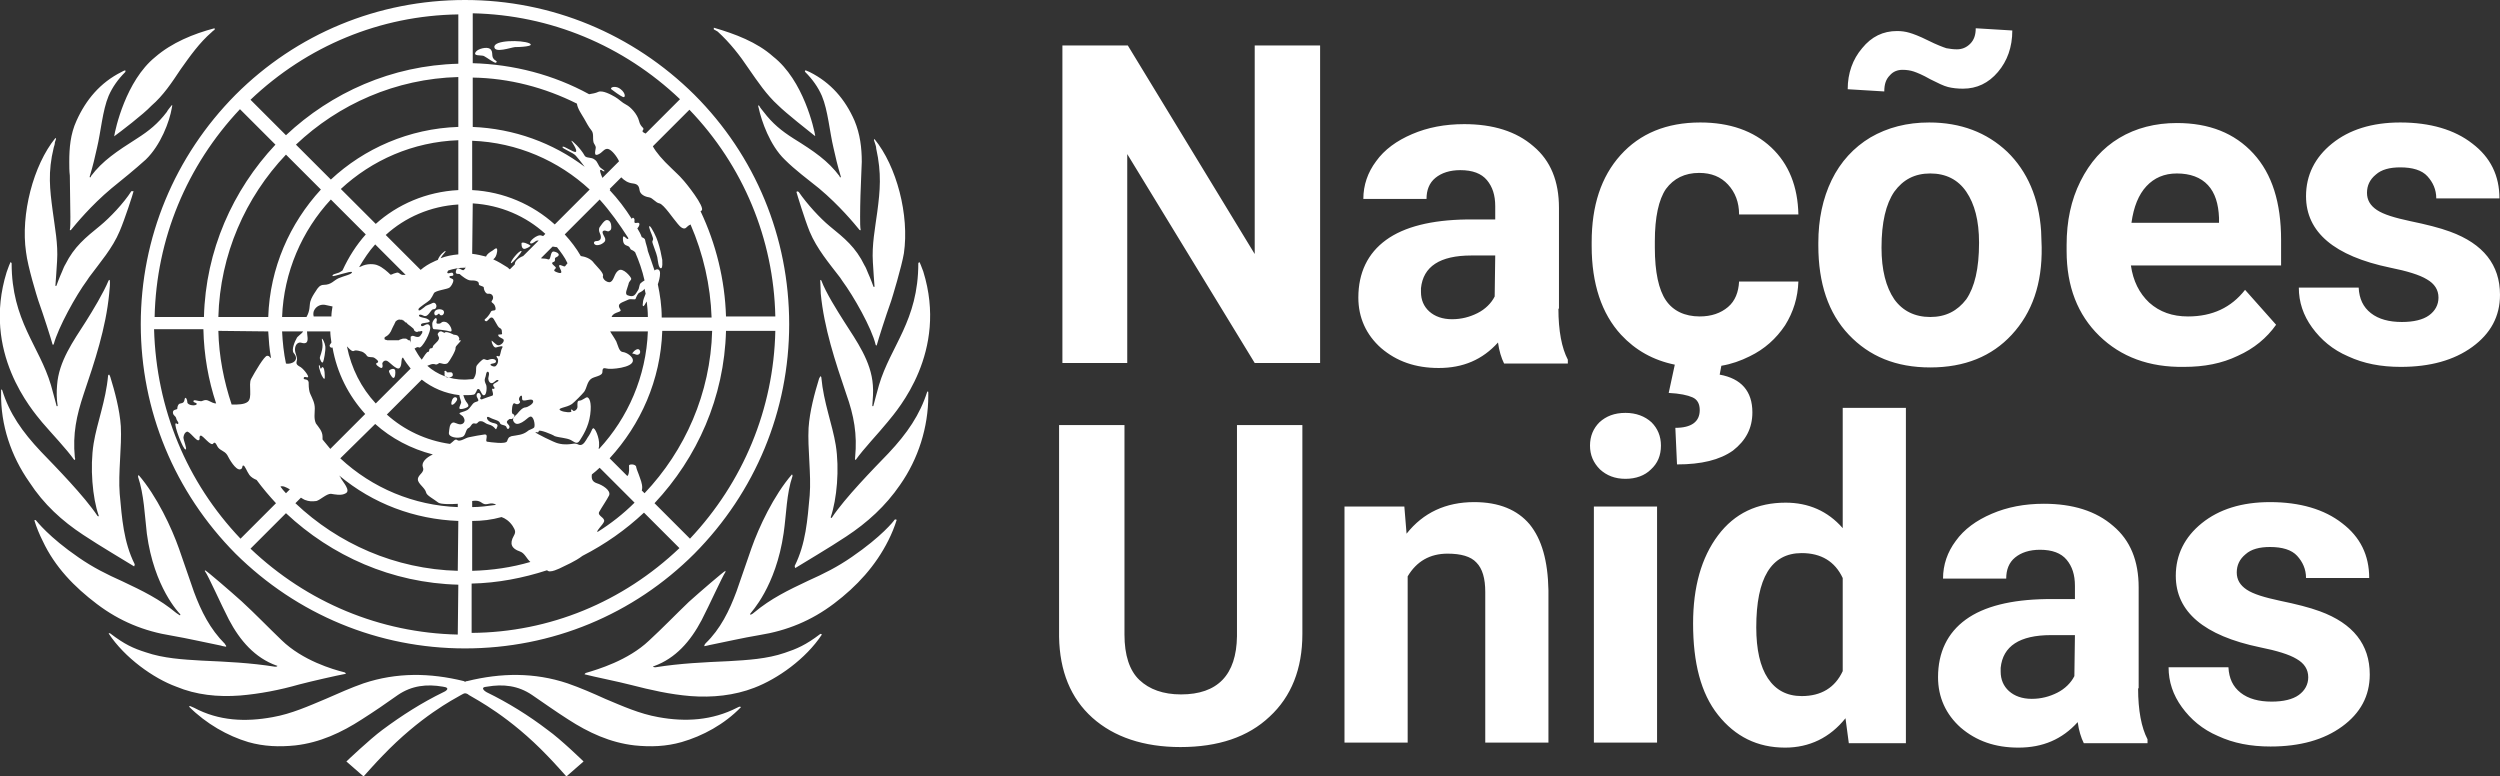 <?xml version="1.0" encoding="UTF-8"?> <svg xmlns="http://www.w3.org/2000/svg" xmlns:xlink="http://www.w3.org/1999/xlink" version="1.1" id="full_identifier_x5F_English" x="0px" y="0px" viewBox="0 0 451.1 140.1" style="enable-background:new 0 0 451.1 140.1;" xml:space="preserve"><rect x="0" y="0" width="451.1" height="140.1" fill="#333333" stroke="none"/> <style type="text/css"> .st0{fill:#FFFFFF;} </style> <path class="st0" d="M276,94.6c2.2,2.7,3.3,6.6,3.4,11.9V134H268v-27.2c0-2.4-0.5-4.2-1.6-5.3c-1-1.1-2.8-1.6-5.2-1.6 c-3.2,0-5.6,1.4-7.2,4.1v30h-11.4V91.4h10.8l0.4,4.9c3-3.8,7.1-5.7,12.2-5.7C270.5,90.6,273.8,92,276,94.6z M316.2,74.4 c0-3.8-2-6.1-5.9-6.8l0.3-1.6c1.8-0.3,3.5-0.9,5.1-1.7c2.7-1.3,4.8-3.2,6.4-5.6c1.5-2.4,2.3-5,2.4-7.9h-10.7c-0.1,1.9-0.7,3.5-2,4.6 s-3,1.7-5.1,1.7c-2.7,0-4.8-1-6.1-2.9c-1.3-1.9-2-5.1-2-9.5v-1.2c0-4.3,0.7-7.5,2-9.4c1.4-1.9,3.4-2.9,6-2.9c2.2,0,3.9,0.7,5.2,2.1 c1.3,1.4,2,3.2,2,5.4h10.7c-0.1-5-1.7-9.1-4.9-12.1c-3.2-3-7.5-4.5-12.8-4.5c-6.1,0-10.9,2-14.4,5.9s-5.2,9.1-5.2,15.7v0.7 c0,6.8,1.8,12.2,5.3,16c2.6,2.8,5.8,4.6,9.7,5.4l-1.1,5.1c2,0.1,3.4,0.4,4.3,0.8c0.9,0.4,1.3,1.2,1.3,2.3c0,2.1-1.5,3.2-4.4,3.2 l0.3,6.6c4.4,0,7.7-0.8,10.1-2.5C315,79.5,316.2,77.3,316.2,74.4z M293.3,74.5c-2,0-3.5,0.6-4.7,1.7c-1.1,1.1-1.7,2.5-1.7,4.2 s0.6,3.1,1.8,4.3c1.2,1.1,2.7,1.7,4.6,1.7s3.5-0.6,4.6-1.7c1.2-1.1,1.8-2.5,1.8-4.3c0-1.7-0.6-3.1-1.7-4.2 C296.8,75.1,295.2,74.5,293.3,74.5z M226.5,46l-23-37.8h-11.8v57.3h11.7V27.8l23,37.7h11.8V8.2h-11.8V46H226.5z M332.5,73.6h11.4 v60.5h-10.3l-0.6-4.5c-2.8,3.5-6.5,5.3-10.9,5.3c-5,0-9-2-12.1-5.9s-4.5-9.4-4.5-16.5c0-6.6,1.5-11.9,4.5-15.9s7.1-5.9,12.2-5.9 c4.1,0,7.6,1.5,10.3,4.6V73.6z M332.5,104.3c-1.4-3-3.9-4.5-7.4-4.5c-5.5,0-8.2,4.5-8.2,13.4c0,4,0.7,7.1,2.1,9.2 c1.4,2.1,3.4,3.2,6.1,3.2c3.5,0,6-1.5,7.4-4.5V104.3z M287.6,134H299V91.4h-11.4V134z M71,68.2c0.3,0,0.4-0.9,0.3-1.4 c-0.2-0.5-1-0.1-1.1,0.1C70.1,67.1,70.7,68.2,71,68.2z M281.2,55.7c0,4,0.6,7.1,1.7,9.2v0.7h-11.5c-0.5-1-0.9-2.3-1.1-3.8 c-2.8,3.1-6.3,4.6-10.7,4.6c-4.2,0-7.6-1.2-10.4-3.6c-2.7-2.4-4.1-5.5-4.1-9.1c0-4.5,1.7-8,5-10.4s8.2-3.6,14.5-3.7h5.2v-2.4 c0-2-0.5-3.5-1.5-4.7s-2.6-1.8-4.8-1.8c-1.9,0-3.4,0.5-4.5,1.4s-1.6,2.2-1.6,3.8H246c0-2.5,0.8-4.8,2.3-6.8c1.5-2.1,3.7-3.7,6.5-4.9 c2.8-1.2,5.9-1.8,9.4-1.8c5.2,0,9.4,1.3,12.5,4c3.1,2.6,4.6,6.3,4.6,11.1v18.2H281.2z M269.8,46.1h-4.3c-5.7,0-8.7,2-9.1,5.9v0.7 c0,1.4,0.5,2.6,1.5,3.5s2.4,1.4,4.1,1.4s3.2-0.4,4.6-1.1c1.4-0.7,2.5-1.8,3.1-3L269.8,46.1L269.8,46.1z M145.3,13 c1.3,1.3,2.3,2.7,3,4.3c1.1,2.6,1.4,6.5,2.1,9.4c0.4,1.8,0.7,3.1,1.3,5.1c0.1,0.2-0.1,0.3-0.2,0.1c0,0,0,0,0-0.1 c-2.1-2.8-4.6-4.5-8.3-6.8c-2.2-1.4-3.8-2.7-5.4-4.8c-0.3-0.4-0.6-0.7-0.8-1.1l-0.2-0.1c0,0.1,0,0.2,0.1,0.5c0.5,2.3,2,6.7,4.7,9.3 c1.9,1.9,4.1,3.5,6.2,5.2c3.7,3.1,6.4,6.4,7.3,7.5l0,0c0,0,0.2,0.1,0.2,0l0,0l0,0c-0.1-0.5-0.1-1.4-0.1-2.4c0-2.3,0.1-5.3,0.2-7.4 c0-0.8,0.1-1.7,0.1-2.5c0-2.5-0.3-5-1.3-7.4c-1.7-3.9-4.3-6.9-8.1-8.8c-0.2-0.1-0.5-0.2-0.7-0.3C145.2,12.7,145.2,12.9,145.3,13 L145.3,13z M341,13.6c0.6-0.7,1.4-1,2.3-1c0.7,0,1.4,0.1,2,0.3c0.6,0.2,1.6,0.6,3,1.4c1.4,0.7,2.4,1.2,3.2,1.4 c0.8,0.2,1.7,0.3,2.7,0.3c2.5,0,4.6-1,6.3-3c1.7-2,2.6-4.5,2.6-7.5l-6.6-0.4c0,1.2-0.3,2.1-1,2.8s-1.5,1-2.4,1 c-0.7,0-1.3-0.1-1.9-0.2c-0.6-0.2-1.7-0.6-3.3-1.4c-1.6-0.8-2.7-1.2-3.4-1.4c-0.7-0.2-1.4-0.3-2.2-0.3c-2.5,0-4.6,1-6.3,3.1 c-1.7,2-2.6,4.5-2.6,7.4l6.6,0.4C340,15.2,340.3,14.3,341,13.6z M149.7,40.8c-1.7-1.4-4.1-4-5.6-6.2l0,0c0,0,0,0-0.1,0 c-0.1-0.1-0.2-0.1-0.2,0c-0.1,0-0.1,0-0.1,0c0.1,0.4,1.5,5,2.4,7.2c1.3,3.1,3.5,5.7,5.5,8.3c0.1,0.2,0.3,0.4,0.4,0.6 c2,2.7,5.3,8.5,6,11.5c0,0.1,0.2,0.2,0.2,0.1c0.3-1.1,1.6-5.2,2.6-8c0.2-0.6,1.9-6.2,2.3-8.6c1-6.9-1.3-15.7-5.3-20.6 c-0.1,0-0.1,0.2-0.1,0.2c0.1,0.2,0.1,0.4,0.2,0.6c0.1,0.3,0.2,0.6,0.2,0.9c1,4.5,0.7,7.6,0.2,11.4c-0.4,3-1,6-0.8,9.1 c0,0.5,0.3,4.3,0.3,4.4c-0.1,0.2-0.2,0-0.2,0s-0.5-1.4-1-2.5c-0.2-0.5-0.4-1-0.6-1.3C154.4,44.6,152.4,43,149.7,40.8z M378.8,60.6 c-3.9-3.8-5.9-8.9-5.9-15.3v-1.1c0-4.3,0.8-8.1,2.5-11.5s4-6,7-7.8s6.5-2.7,10.4-2.7c5.8,0,10.4,1.8,13.8,5.5s5,8.9,5,15.6v4.6 h-27.1c0.4,2.8,1.5,5,3.3,6.7c1.9,1.7,4.2,2.5,7,2.5c4.4,0,7.8-1.6,10.3-4.8l5.6,6.3c-1.7,2.4-4,4.3-6.9,5.6c-2.9,1.4-6.1,2-9.7,2 C387.8,66.3,382.7,64.4,378.8,60.6z M384.6,40.2h15.8v-0.9c-0.1-2.5-0.7-4.5-2-5.9s-3.2-2.1-5.6-2.1c-2.3,0-4.1,0.8-5.5,2.3 S385,37.3,384.6,40.2z M442.1,41.8c-1.9-0.7-4.3-1.3-7.2-1.9c-2.8-0.6-4.8-1.2-6-2s-1.8-1.8-1.8-3.1c0-1.3,0.5-2.4,1.6-3.3 c1-0.9,2.5-1.3,4.4-1.3c2.2,0,3.9,0.5,4.9,1.6s1.6,2.4,1.6,4H451c0-4.1-1.6-7.4-4.9-9.9c-3.2-2.5-7.6-3.8-13-3.8 c-5.1,0-9.2,1.3-12.3,3.8c-3.1,2.5-4.7,5.7-4.7,9.5c0,6.5,5.1,10.8,15.2,12.9c3,0.6,5.3,1.3,6.6,2.1c1.4,0.8,2.1,1.9,2.1,3.3 c0,1.3-0.6,2.4-1.7,3.2s-2.8,1.2-4.9,1.2c-2.3,0-4.2-0.5-5.6-1.6s-2.1-2.6-2.2-4.6h-10.8c0,2.6,0.8,5,2.4,7.2s3.7,4,6.5,5.2 c2.8,1.3,5.9,1.9,9.5,1.9c5.3,0,9.6-1.2,12.9-3.6c3.3-2.4,5-5.5,5-9.4C451.1,47.8,448.1,44,442.1,41.8z M223.2,114.8 c-0.1,7-3.5,10.5-10.1,10.5c-3.2,0-5.7-0.9-7.5-2.6c-1.8-1.7-2.7-4.5-2.7-8.2V76.7h-11.8v38.2c0.1,6.2,2.1,11.1,6,14.6 c3.9,3.5,9.3,5.3,15.9,5.3c6.8,0,12.2-1.8,16.1-5.5c3.9-3.6,5.9-8.6,5.9-14.9V76.7h-11.8L223.2,114.8L223.2,114.8z M58.6,68.1 c0-0.4,0-1.6-0.3-1.8s-0.2,0.2-0.4,0.2c-0.2,0-0.1-0.6-0.3-0.6c-0.2,0,0.1,0.9,0.3,1.5C58.1,67.9,58.6,68.8,58.6,68.1z M363,60.4 c-3.6,3.9-8.5,5.9-14.7,5.9s-11-2-14.7-5.9s-5.5-9.3-5.5-16.1v-0.5c0-4.2,0.8-8,2.4-11.3s4-5.9,7-7.7c3.1-1.8,6.6-2.7,10.6-2.7 c5.7,0,10.4,1.8,14.1,5.3c3.6,3.5,5.7,8.3,6.1,14.3l0.1,2.9C368.5,51.2,366.7,56.4,363,60.4z M357.1,43.8c0-4-0.8-7-2.3-9.2 s-3.7-3.3-6.5-3.3s-4.9,1.1-6.5,3.3c-1.5,2.2-2.3,5.5-2.3,10.1c0,4,0.8,7.1,2.3,9.3c1.5,2.1,3.7,3.2,6.5,3.2s4.9-1.1,6.5-3.2 C356.3,51.8,357.1,48.5,357.1,43.8z M58.3,65.3c0.1-0.1,0.5-2.1,0.4-2.8s-0.5-1.4-0.6-1.4c-0.1,0.1,0.1,0.5,0.1,1.2 c0,1.1-0.5,2-0.5,2.3C57.8,65,58.1,65.7,58.3,65.3z M418.6,110.3c-1.9-0.7-4.3-1.3-7.2-1.9c-2.8-0.6-4.8-1.2-6-2s-1.8-1.8-1.8-3.1 s0.5-2.4,1.6-3.3c1-0.9,2.5-1.3,4.4-1.3c2.2,0,3.9,0.5,4.9,1.6s1.6,2.4,1.6,4h11.4c0-4.1-1.6-7.4-4.9-9.9c-3.2-2.5-7.6-3.8-13-3.8 c-5.1,0-9.2,1.3-12.3,3.8c-3.1,2.5-4.7,5.7-4.7,9.5c0,6.5,5.1,10.8,15.2,12.9c3,0.6,5.3,1.3,6.6,2.1c1.4,0.8,2.1,1.9,2.1,3.3 c0,1.3-0.6,2.4-1.7,3.2s-2.8,1.2-4.9,1.2c-2.3,0-4.2-0.5-5.6-1.6s-2.1-2.6-2.2-4.6h-10.8c0,2.6,0.8,5,2.4,7.2s3.7,4,6.5,5.2 c2.8,1.3,5.9,1.9,9.5,1.9c5.3,0,9.6-1.2,12.9-3.6c3.3-2.4,5-5.5,5-9.4C427.6,116.3,424.6,112.5,418.6,110.3z M78.6,56.9 c0.4,0,0.4-0.3,0.6-0.3c0.2,0,0,0.3,0.5,0.3c0.4,0,0.9-1.1-0.5-1.1C78.1,55.9,78.3,56.9,78.6,56.9z M385.8,124.2 c0,4,0.6,7.1,1.7,9.2v0.7H376c-0.5-1-0.9-2.3-1.1-3.8c-2.8,3.1-6.3,4.6-10.7,4.6c-4.2,0-7.6-1.2-10.4-3.6c-2.7-2.4-4.1-5.5-4.1-9.1 c0-4.5,1.7-8,5-10.4s8.2-3.6,14.5-3.7h5.2v-2.4c0-2-0.5-3.5-1.5-4.7s-2.6-1.8-4.8-1.8c-1.9,0-3.4,0.5-4.5,1.4s-1.6,2.2-1.6,3.8 h-11.4c0-2.5,0.8-4.8,2.3-6.8c1.5-2.1,3.7-3.7,6.5-4.9s5.9-1.8,9.4-1.8c5.2,0,9.4,1.3,12.5,4c3.1,2.6,4.6,6.3,4.6,11.1v18.2H385.8z M374.4,114.6h-4.3c-5.7,0-8.7,2-9.1,5.9v0.7c0,1.4,0.5,2.6,1.5,3.5s2.4,1.4,4.1,1.4s3.2-0.4,4.6-1.1c1.4-0.7,2.5-1.8,3.1-3 L374.4,114.6L374.4,114.6z M129.5,5.7c2.2,2,4,4.3,5.6,6.7c1.6,2.3,3.2,4.7,5.3,6.6c1.4,1.4,5.6,4.7,6.6,5.5l0,0h0.1l0,0 c-0.2-1.2-2.1-10-7.6-14.3c-2.9-2.6-6.9-4.1-10.7-5.2c0,0.1,0,0.3,0,0.3C129.2,5.5,129.3,5.6,129.5,5.7z M25.4,58.5 c0-15.6,6.1-30.3,17.1-41.4C53.5,6.1,68.2,0,83.9,0c15.6,0,30.3,6.1,41.4,17.1c11,11,17.1,25.7,17.1,41.4c0,15.6-6.1,30.3-17.1,41.4 c-11,11-25.7,17.1-41.4,17.1c-15.6,0-30.3-6.1-41.4-17.1C31.5,88.8,25.4,74.1,25.4,58.5z M43.4,97.2l6.4-6.4 c-1.2-1.3-2.4-2.7-3.5-4.2c-0.5-0.2-1-0.5-1.3-0.9C44.5,85,44.2,84,43.9,84c-0.3,0,0,0.6-0.6,0.7c-0.8,0.1-1.9-1.8-2.3-2.6 c-0.5-0.8-1.4-0.8-1.8-1.6c-0.1-0.2-0.4-0.9-0.7-0.5c-0.4,0.7-1.9-1.5-2.3-1.4c-0.4,0.2,0,0.6-0.3,0.8c-0.4,0.4-1.7-1.7-2.2-1.5 c-0.4,0.2-0.5,0.5-0.6,1c0,0.6,0.7,2.1,0.4,2.2c-0.4,0.2-2.2-4.5-1.8-4.7c0.2-0.1,0.2,0.2,0.4,0.1c0.3-0.2-0.2-0.5-0.3-1 c-0.1-0.5-0.6-0.5-0.6-1.1S32,74,32,73.7s0.1-0.6,0.3-0.8c0.3-0.2,0.9,0,1-0.8c0.1-0.7,0.5-0.1,0.5,0.5c0.1,0.6,1.6,0.7,1.7,0.3 c0-0.3-0.6-0.2-0.6-0.5c0-0.4,0.8,0,1.4,0c0.2,0,0.7-0.4,1.3-0.1c0.6,0.3,1,0.5,1.4,0.5c-1.4-4.2-2.2-8.7-2.3-13.4h-8.9 C28.2,73.8,33.7,87,43.4,97.2z M80.4,45.3c0.1,0.1-0.6,0.7-0.9,1.3c1-0.4,2.1-0.6,3.2-0.7v-9c-5,0.3-9.6,2.3-13.1,5.5l6.3,6.3 c0.7-0.6,1.5-1.1,2.4-1.5c0.2-0.1,0.4-0.2,0.7-0.3C79.3,46,80.3,45.2,80.4,45.3z M58.2,78.8c0,0.2,0,0.4,0,0.5 c0.5,0.6,0.9,1.1,1.4,1.7l6.3-6.3c-3-3.3-5.1-7.4-5.9-12c-0.2,0.1-0.4,0-0.5-0.2s0.1-0.4,0.3-0.7c-0.1-0.7-0.2-1.4-0.2-2h-4.2 c0,0.7,0.3,1.6-0.1,2c-0.4,0.3-0.9,0-1.2,0c-0.8,0.1-1,1.1-0.8,1.8c0.1,0.4,0.3,0.8,0.3,1.3c-0.1,0.5-0.3,0.8,0.4,1.2 c0.7,0.3,1.7,1.7,1.6,1.9c-0.1,0.3-0.8-0.3-0.8,0.3c0,0.3,1-0.1,0.9,1c0,0.7,0.1,1.4,0.3,1.8c0.4,0.9,0.8,1.6,0.8,2.6 c0,0.9-0.2,1.8,0.2,2.7C57.5,77.1,58.2,77.8,58.2,78.8z M53,63.7c-0.5-0.6,0.3-2.3,0.5-2.6c0.1-0.4,0.9-0.8,1.2-1.3h-3.8 c0.1,2,0.3,3.9,0.7,5.8C52.5,65.8,54.2,65.1,53,63.7z M50.6,87.8C50.6,87.9,50.6,87.9,50.6,87.8c0.3,0.4,0.6,0.8,1,1.2l0.7-0.7 C51.6,87.9,51,87.6,50.6,87.8z M66,42.3L59.7,36c-5.2,5.6-8.5,13.1-8.8,21.2h4.4c0.7-1.2,0.5-2.1,0.7-2.8s0.6-1.3,1-1.9 c0.3-0.5,0.7-1.1,1.4-1.1c1.4,0,1.8-0.8,2.7-1.2c0.9-0.4,2.5-0.7,2.4-1.1c-0.1-0.3-3.4,0.9-3.5,0.7c-0.1-0.4,1-0.4,1.5-0.8 c0.1-0.1,0.2-0.1,0.3-0.2C62.9,46.4,64.3,44.2,66,42.3z M64.8,48.2c0.1,0,0.2-0.1,0.3-0.1c1.1-0.6,2.5-0.5,3.1-0.2 c0.8,0.3,1.8,1.2,2.2,1.6c0.2,0.2,0.3-0.1,1.2-0.3c0.4-0.1,0.5,0.3,1,0.4c0.2,0,0.4,0,0.6,0l-5.5-5.5C66.6,45.3,65.7,46.7,64.8,48.2 z M58.6,55c-0.7-0.1-1.4,0.2-1.8,0.8c-0.3,0.4-0.3,0.9-0.2,1.3h3.2c0-0.6,0.1-1.2,0.2-1.8C59.5,55.2,59.1,55.1,58.6,55z M67.8,72.8 l6.3-6.3c-0.5-0.6-1-1.3-1.4-2l0,0c-0.1,0.1-0.2,0.2-0.2,0.3c-0.1,0.3,0,1.2-0.4,1.6c-0.5,0.5-1.9-1.2-2.3-1.3 c-0.6-0.2-0.9,0.5-0.8,0.6c0.1,0.5,0,0.7-0.2,0.7s-1.3-0.7-0.8-0.9c0.6-0.2-0.1-0.7-0.4-0.9c-0.4-0.3-1.1,0-1.4-0.4 c-0.3-0.5-0.9-0.8-1.1-0.8c-0.1,0-0.8-0.3-1.2-0.1c-0.3,0.2-0.7-0.2-0.9-0.4c-0.1-0.1-0.3-0.3-0.4-0.4C63.4,66.5,65.2,70,67.8,72.8z M74.1,61.9c0-0.1,0-0.1,0-0.2l0,0v-0.1c0,0,0,0,0-0.1v-0.1l0,0l0,0c0-0.1,0-0.1,0-0.2l0,0c0-0.1,0-0.1,0-0.2l0,0v-0.1l0,0v-0.1l0,0 c0,0,0-0.1,0.1-0.1c0.1-0.1,0.2-0.1,0.3-0.1c0.2,0,0.5,0.2,0.8,0.2c0.2,0,0.4,0,0.6-0.3c0.1-0.1,0.1-0.2,0.2-0.3 c0.1-0.1,0.1-0.2,0.1-0.3v-0.1c0-0.1-0.2-0.1-0.4,0c-0.1,0-0.1,0-0.2,0c-0.1,0-0.2,0-0.3,0.1c-0.1,0-0.1,0-0.1,0 c-0.1,0-0.3-0.1-0.4-0.2c0,0-0.1-0.1-0.1-0.2c0-0.1-0.1-0.1-0.1-0.2c-0.2-0.2-0.4-0.3-0.6-0.5c-0.1-0.1-0.2-0.1-0.4-0.3 c-0.1-0.1-0.1-0.1-0.2-0.2c0-0.1-0.1-0.1-0.1-0.1s0,0-0.1,0l-0.1-0.1c0,0,0,0-0.1-0.1c0,0-0.1,0-0.1-0.1c0,0-0.1,0-0.1-0.1 c0,0,0,0-0.1,0c0,0-0.1,0-0.1-0.1c0,0,0,0-0.1,0h-0.1l0,0h-0.1l0,0c-0.3-0.1-0.6,0-0.9,0.3l0,0c0,0-0.1,0.1-0.1,0.2l0,0 c0,0.1-0.1,0.1-0.1,0.2l0,0c0,0.1-0.1,0.2-0.1,0.2c-0.1,0.2-0.2,0.4-0.3,0.6c-0.7,1.9-1.6,1.3-1.4,2c0,0.1,0.2,0.1,0.5,0.2 c0.1,0,0.3,0,0.4,0c0.1,0,0.3,0,0.4,0c0.2,0,0.3,0,0.5,0c0.1,0,0.2,0,0.2,0h0.1h0.1h0.1h0.1h0.1c0.1,0,0.1,0,0.2-0.1 c0.1,0,0.2-0.1,0.3-0.1l0,0c0.1,0,0.2-0.1,0.3-0.1c0.2,0,0.4,0,0.5,0s0.3,0.1,0.5,0.3C74,61.3,74.1,61.7,74.1,61.9z M82.7,34.3v-9 c-8.2,0.3-15.6,3.6-21.2,8.8l6.3,6.3C71.7,36.9,76.9,34.6,82.7,34.3z M82.7,22.9v-9c-11.3,0.3-21.6,4.9-29.3,12.2l6.3,6.3 C65.7,26.8,73.8,23.2,82.7,22.9z M51.6,27.9c-7.3,7.7-11.9,18-12.2,29.3h9c0.3-8.9,3.9-16.9,9.5-23L51.6,27.9z M39.4,59.7 c0.1,4.6,1,9.1,2.4,13.3c0.1,0,0.1,0,0.2,0c0.9,0,2.1,0,2.7-0.5c0.9-0.7,0.1-3.1,0.6-4.1c0.7-1.3,2.4-4.2,2.9-4.2s0.4,0.3,0.7,0.4 c-0.3-1.6-0.4-3.2-0.5-4.8L39.4,59.7L39.4,59.7z M82.7,105.5c-12-0.3-22.9-5.2-31.1-12.9L45.2,99c10.2,9.7,23.4,15.2,37.4,15.5 L82.7,105.5L82.7,105.5z M82.7,94c-7.9-0.3-15.4-3.1-21.5-8.2c0.1,0.2,0.3,0.3,0.3,0.5c0.4,0.7,1.8,2.2,0.9,2.7 c-0.8,0.5-2,0.2-2.7,0.1c-0.8,0-1.9,1.1-2.6,1.3c-0.8,0.1-1.3,0.1-2.1-0.2c-0.2-0.1-0.4-0.2-0.7-0.4l-1,1c7.7,7.3,18,11.9,29.3,12.2 L82.7,94L82.7,94z M82.7,90.9c-1.3,0.1-3.2,0.1-3.6-0.2c-0.9-0.7-2.1-1.3-2.2-1.8c-0.2-0.9-1.5-1.6-1.5-2.4c0-0.9,1.3-1.2,0.9-2.2 c-0.3-0.8,0.5-1.7,1.8-2.3c-3.9-1-7.5-2.9-10.4-5.5l-6.3,6.2c5.8,5.4,13.3,8.5,21.2,8.8v-0.6H82.7z M84.6,78.9c1-0.2,2-0.4,2.8-0.5 c0.9-0.1,0,1.2,0.5,1.3c0.7,0.1,3.4,0.5,3.6-0.1c0.2-0.5,0.2-0.7,0.8-0.9c1.1-0.2,2-0.2,2.9-0.9c0.3-0.3,1-0.4,1.2-0.7 c0.2-0.4-0.1-2.2-0.8-1.9c-0.3,0.1-0.7,0.6-1.4,1c-0.6,0.3-1.1,0.5-1.5-0.1s0.2-1,0.6-1.4c0.5-0.6,1-1.2,1.6-1.2 c0.2,0,1.4-0.6,1.3-1.1c-0.1-0.7-1.5,0.1-1.9-0.2c-0.2-0.2,0-0.7-0.2-0.8s-0.7,0.6-0.3,1c0.2,0.2-0.3,0.8-0.9,0.4 c-0.5-0.3-0.6,1.4-0.5,1.7c0,0.3,0.7,0.2,0.3,0.8s-0.6,0.1-0.9,0.4c-0.4,0.3-0.5,0.5,0,1c0.4,0.4-0.2,1.1-0.4,0.4 c-0.1-0.5-1.1-0.3-1.2-0.8c-0.2-0.5-1-0.5-1.9-1c-0.7-0.4-0.6,0.7,0.6,1c1,0.2,1,0.4,0.7,1c-0.2,0.5-0.2-0.4-1.4-0.7 c-0.8-0.2-0.8-0.6-1.5-0.6c-0.6,0-0.4,0.6-1.1,0.4c-0.5-0.1-0.6,0.6-1,0.8c-0.6,0.2-0.5,1.3-1.1,1.6c-0.9,0.4-2.6,0.1-2.5-0.7 s0.1-1.5,0.6-1.8c0.4-0.3,1.1,0.5,1.8,0.2c0.6-0.3,0.5-0.9,0.1-1.4c-0.1-0.1-0.6-0.4-0.6-0.5c0-0.2,0.9-0.3,1.4-0.6s0.9-1.1,1.2-1.3 c0.2-0.2,0.7-0.2,0.8-0.4S86,71.7,86,71.4s0.1-0.5,0.4-0.5c0.2,0,0.5,0.6,0.3,0.8s0.1,0.5,0.4,0.3c0.3-0.1,1.3-0.5,1.7-0.6 s-0.1-1.1,0-1.2c0.1-0.2,0.2,0.1,0.4-0.1c0.2-0.2-0.3-0.3-0.2-0.7c0.1-0.3,1.2-0.6,0.9-0.8s-0.7,0.4-1,0.5c-0.5,0.2-0.8-0.4-0.8-0.8 c0-0.2,0.3-1,0-1.2c-0.4-0.2-0.4,0.7-0.5,0.9c-0.1,0.3-0.3,0.6,0.1,1.4c0.2,0.4,0.1,1.8-0.3,1.9c-0.4,0.2-0.6-0.7-0.9-1 c0-0.1-0.1-0.1-0.1-0.1l0,0c0,0,0,0-0.1,0l0,0c0,0,0,0-0.1,0l0,0c0,0,0,0-0.1,0.1c0,0.1-0.1,0.2-0.1,0.2c0,0.1-0.1,0.2-0.2,0.4 c-0.1,0.2-0.1,0.2-0.3,0.3c-0.5,0.1-0.9,0.1-1.4,0.1c-0.2,0-0.4,0-0.5,0c0.1,0.3,0.2,0.6,0.3,0.8c0.2,0.5,0.7,0.8,0.6,1.2 c-0.1,0.3-1.5,0.7-1.6,0.4s0.4-1,0.3-1.2c-0.1-0.5-0.3-0.8-0.3-1.2C80.3,71,78,70,76.1,68.5l-6.3,6.3c3.1,2.8,7.1,4.7,11.4,5.3 c0.6-0.4,0.9-1,1.3-0.7C83,79.8,84,79,84.6,78.9z M85.2,94v9c3.6-0.1,7.1-0.6,10.5-1.6c-0.7-0.6-1-1.6-1.9-1.9 c-1.5-0.5-1.9-1.4-1.1-2.8c0.4-0.7,0.3-1-0.2-1.8c-0.6-0.9-1.4-1.4-2-1.6C88.7,93.8,87,94,85.2,94z M89.5,91.1 c-0.3-0.3-0.9-0.3-1.3-0.2c-1.5,0.4-1-0.8-3-0.5v1.1C86.6,91.5,88.1,91.3,89.5,91.1z M122.6,98.9l-6.4-6.4c-3.3,3.1-7,5.7-11.1,7.8 c-1.3,1-3,1.7-4.2,2.3c-0.5,0.2-1.1,0.5-1.7,0.5c-0.2,0-0.4-0.1-0.5-0.2c-4.3,1.4-8.9,2.3-13.6,2.4v8.9 C99.2,114.1,112.4,108.6,122.6,98.9z M110.1,34.2c0,0.1,0,0.1-0.1,0.1c1.5,1.6,2.8,3.3,4,5.2c0.1-0.2,0.2-0.3,0.4-0.1 c0.3,0.4-0.3,1,0.6,0.8c0.6-0.1,0.4,0.6,0,1c0.3,0.5,0.6,1,0.8,1.6c0.3,0.1,0.6,0.3,0.6,0.5c0.1,0.6,0.4,1.3,0.5,2 c0.4,1.1,0.8,2.3,1.2,3.5c0.5-0.4,1-0.2,1,0.5s-0.2,1.4-0.4,2c0.4,1.9,0.7,3.9,0.7,6h9c-0.2-5.8-1.5-11.5-3.8-16.8 c-0.2,0.1-0.4,0.2-0.7,0.5c-0.5,0.6-1.2-0.1-1.6-0.6c-0.8-0.9-2.5-3.5-3.3-3.7c-0.7-0.1-1.2-1-1.9-1.1s-1.6-0.5-1.7-1.3 c-0.1-0.8-0.4-1.1-1.2-1.2c-0.9-0.1-1.5-0.5-2.1-1.1l-2.1,2.1C110.1,34.1,110.1,34.2,110.1,34.2z M115.8,88.5l0.5,0.5 c7.3-7.7,11.9-18,12.2-29.3h-9c-0.3,8.9-3.9,16.9-9.5,23l3.2,3.2c0,0,0-0.1,0.1-0.1c0.3-0.6,0.2-1.3,0.2-1.8c0-0.3,1.3-0.3,1.3,0.3 c0.1,0.5,0.3,0.8,0.7,2C115.8,87.1,116,87.9,115.8,88.5z M109,94.1c-0.2,0.6-1.4,1.6-1.2,1.9c2.4-1.5,4.7-3.3,6.7-5.3l-6.3-6.3 c-0.4,0.4-0.9,0.8-1.4,1.2c-0.1,0.7,0,1.3,0.9,1.6c1,0.3,2.6,1.3,2.2,2.2c-0.4,0.8-1.3,2.1-1.8,3C107.8,93.1,109.2,93.4,109,94.1z M110.4,57.1c0,0,0,0.1-0.1,0.1h6.6c0-1-0.1-1.9-0.2-2.8c-0.1,0.1-0.1,0.2-0.2,0.3c-0.5,1-0.6,0.4-0.5,0c0-0.6,0.3-1.1,0.5-1.7 c-0.1-0.3-0.1-0.6-0.2-0.9c-0.2,0.3-0.5,0.5-0.9,0.7c-0.3,0.1-0.6,0.8-0.7,1.1c-0.1,0.3-0.9-0.1-1.4,0.2c-1,0.5-2.1,0.6-1.4,1.7 C112.4,56.4,110.8,56.2,110.4,57.1z M108.2,36l-6.3,6.3c1.1,1.2,2.1,2.5,2.9,3.9c0.7,0.1,1.8,0.4,2.4,1.3c0.5,0.6,1.8,1.8,1.6,2.3 c-0.1,0.3,0.2,0.7,0.5,0.9c0.5,0.3,0.8,0.3,1.1,0c0.5-0.6,0.5-1.4,1.2-1.9c0.8-0.6,2.3,1.2,2.3,1.5s-0.4,0.4-0.5,1 c-0.2,0.8-0.8,1.8-0.1,2c1.1,0.4,1.3-0.1,1.8-0.9c0.3-0.4,0.2-1,0.5-1.3c0.2-0.2,0.4-0.3,0.7-0.5c-0.4-1.8-1-3.5-1.7-5.1 c-0.2-0.2-0.4-0.3-0.6-0.4c-0.4-0.1-0.2-0.5-0.7-0.7c-0.6-0.2-0.9-0.4-0.9-1.4c0-0.9,0.7,0.3,0.9,0.1l0.1-0.1 C111.8,40.5,110.1,38.1,108.2,36z M100.5,44.6c-0.3,0-0.5-0.1-0.8-0.1l-2.1,2.1c0.4,0.1,0.8,0,1.3,0.2c0.6,0.2,0.3-1.6,1.1-1.4 c0.9,0.2,1.1,0.7,0.4,1c-0.6,0.2,0.1,0.7-0.6,0.9c-0.6,0.2,0.5,0.8,0.5,1c0,0.3-0.9,0.5,0.4,0.9c1.3,0.4,0-1.1,0.2-1.3 c0.2-0.3,0.9,0.4,1.1,0.1c0.1-0.1,0.2-0.3,0.4-0.5C101.9,46.4,101.2,45.5,100.5,44.6z M97.2,77.8c0,0.4-0.4,0.1-0.6,0.2 c-0.1,0.1,3.5,1.9,4.1,2c0.4,0.1,1.1,0.3,2.5,0.1c0.9-0.2,1.1,0.2,1.5,0.2c0.6,0,1-0.8,1.3-1.3c0.9-1.3,0.7-1.5,1-1.7 c0.3-0.3,1.2,1.7,1.1,3c0,0.2,0,0.4-0.1,0.6l0.1,0.1c5.2-5.6,8.5-13.1,8.8-21.2h-6.8c0.2,0.4,0.6,0.9,1.1,1.8 c0.3,0.7,0.5,1.8,1.1,1.9c0.9,0.1,1.9,0.9,1.9,1.5c0.1,1.4-4.2,1.7-4.7,1.5c-0.5-0.1-0.8-0.2-0.8,0.6s-1.5,0.8-2.1,1.3 c-0.7,0.6-0.7,1.6-1.2,2.3c-0.3,0.4-1.8,1.9-2.2,2.2c-1,0.7-2.9,0.7-2,1.2c0.6,0.3,2,0.4,1.9,0.1c-0.2-0.4,0.1-0.4,0.3-0.1 c0.2,0.2,0.8-0.2,0.8-0.7c0-0.4-0.1-1.1,0.3-1.1c0.6,0,1.2-0.7,1.5-0.6c0.3,0.1,0.8,0.8,0.5,3.1s-1.4,3.9-1.9,4.7s-1,0.2-1.6-0.1 c-0.8-0.4-2-0.4-2.9-0.7C99.7,78.4,97.2,77.4,97.2,77.8z M139.9,59.7H131c-0.3,12-5.2,22.9-12.9,31.1l6.4,6.4 C134.1,87,139.6,73.8,139.9,59.7z M124.4,19.8l-6.6,6.6c0.6,1.1,1.7,2.4,3.4,4c0.7,0.7,1.4,1.3,1.9,1.9c0.6,0.6,4.2,5.1,3.5,5.7 c-0.1,0-0.1,0.1-0.2,0.1c2.8,5.9,4.4,12.4,4.6,19h8.9C139.6,43.1,134.1,29.9,124.4,19.8z M85.2,11.4c7.5,0.2,14.7,2.1,21.1,5.6 c0.6-0.1,1.2-0.2,1.6-0.4c0.8-0.4,2.4,0.5,3.1,0.9c0.7,0.4,1.2,1,2,1.4s2,1.7,2.3,2.9c0.3,1.3,1.1,1.2,0.7,1.7 c-0.2,0.3,0.1,0.4,0.5,0.6l6.2-6.2C112.5,8.2,99.3,2.7,85.3,2.4v9H85.2z M85.2,22.9c7.6,0.3,14.6,2.9,20.3,7.2 c-0.6-0.8-1.3-1.7-1.6-2c-0.5-0.6-2.6-1.3-2.4-1.6c0.2-0.3,2,1.1,2.4,0.9c0.4-0.3-0.9-2-0.8-2c0.1-0.1,1.7,1.4,2.4,2.7 c0.3,0.5,1.2,0.2,1.8,0.7c0.6,0.4,0.6,1.1,1.1,1.5c0.1,0.1,1.1,0.7,0.5,0.6c-0.2,0-0.4-0.4-0.6-0.2c-0.1,0.1,0.1,0.7,0.4,1.4l3-3 c-0.4-0.9-1.3-2-1.9-2.2c-0.6-0.2-1,0.4-1.4,0.7c-0.4,0.3-0.9,0.5-1,0.2s0.1-0.9,0.1-1.2c0-0.3-0.3-0.6-0.4-0.9 c-0.2-0.8,0.1-1.6-0.4-2.2s-0.9-1.4-1.3-2.1c-0.4-0.7-1.2-1.8-1.3-2.7c-5.8-2.9-12.2-4.6-18.8-4.7v8.9H85.2z M85.2,34.3 c5.7,0.3,10.9,2.6,14.9,6.2l6.3-6.3c-5.6-5.2-13.1-8.5-21.2-8.8V34.3z M85.2,45.8c0.9,0.1,1.7,0.3,2.5,0.5c0.2-0.5,0.7-0.8,1.2-1.1 c0.5-0.4,0.9-0.7,0.8,0.2c-0.1,0.7-0.3,1.1-0.7,1.4c0.9,0.4,1.7,0.9,2.5,1.4c0.2,0.1,0.3,0.3,0.5,0.4l0.9-0.9v-0.1 c0-0.5,0.7-1.1,1.5-1.4l2.8-2.8c-0.1,0-0.1,0-0.2,0c-0.4,0-0.9,0.7-1.3,0.5c-0.4-0.2,1.2-1.7,2-1.4c0.1,0,0.2,0.1,0.3,0.1l0.4-0.4 c-3.5-3.2-8.1-5.2-13.1-5.5L85.2,45.8L85.2,45.8z M83.9,48.3c-1,0-2.1,0.2-3,0.5c-0.1,0.1-0.2,0.3-0.2,0.4c0.2,0.4,1-0.4,1.1,0.3 c0.1,0.5-0.8,0.1-0.7,0.5c0.1,0.3,0.7,0.2,0.7,0.6c0,0.4-0.4,1.1-0.7,1.3c-0.4,0.3-2.5,0.5-2.8,1c-0.2,0.4-0.4,0.8-0.7,1.2 c-0.4,0.4-2.1,1.4-2.1,1.7c0,0.6,0.8-0.2,1.1-0.4C77,55,77.5,55,78,54.7c0.8-0.4,1.1,1.1,0.2,1.1c-0.5,0-0.9,1.5-1.7,1.2 c-0.2-0.1-0.8-0.4-0.9-0.1c-0.1,0.4,1.2,0.4,1.6,0.7c1.1,0.7-0.8,0.6-1.1,0.8S76,59,76.4,58.8c0.4-0.2,0.9-0.6,1.2,0.1 c0.3,0.9-1.5,4.1-2,3.8c-0.3-0.2-0.6,0.1-0.8,0.2c0.4,0.7,0.8,1.4,1.3,2c0.4-0.6,0.9-1.4,1.1-1.4c0.3,0,0.2-0.3,0.3-0.5 c0.2-0.3,0.5,0,0.6-0.4c0-0.4,1-0.9,1.1-1.5c0.1-0.3-0.3-0.6-0.2-0.9c0.2-0.3,0.3-0.4,0.5-0.4c0.2-0.1,0.7,0.4,0.8,0.2 s0.8,0,1.4,0.3c0.2,0.2,0.7,0,1,0.4c0.4,0.6,0,0.6,0.1,0.7c0.1,0.1,0.2-0.1,0.3,0c0.2,0.2-1,1-0.9,1.4s-1.1,2.4-1.4,2.7 c-0.5,0.4-1.2,0-1.5,0c-0.3,0.1-0.4,0.4-0.9,0.2c-0.4-0.1-0.8,0.1-1.3,0.3c1.8,1.6,4.1,2.5,6.7,2.5c0.6,0,1.1-0.1,1.6-0.1 c0.3-0.4,0.5-0.9,0.5-1.5c0-0.3,0-0.7,0.1-0.9s1-1.2,1.3-1.2s0.5,0.3,0.9,0.1c0.8-0.3,1.3,0,1.3,0.3c0,0.5-1,0.3-1,0.6 c0,0.2,0.8,0.5,1,0.2c0.5-0.5,0.4-1.2,0.3-1.3c-0.3-0.4-0.3-0.6,0.2-0.4c0.3,0.1,0.3-1,0.6-1.5c0.4-0.6-0.7-0.2-1.1-0.1 c-0.4,0.1-0.8-0.8-0.8-1.2c0-0.2,0.8,0.8,1.2,0.8c0.5,0,1-0.5,1-0.9s-0.9-0.4-1-0.9c-0.1-0.3,0.7,0,0.7-0.3c-0.1-0.2,0.1-0.8-0.4-1 s-1-1.8-1.4-1.9c-0.4-0.1-0.6,0.4-0.9,0.6c-0.2,0.2-0.6-0.1-0.4-0.3c0.3-0.2,0.8-0.8,1-1.2c0.2-0.7,1.1,0,0.9-0.9 c-0.2-1-1-0.8-0.6-1.3s0.1-1.3-0.7-1.2c-0.4,0.1-0.8-0.6-0.8-1.1c0-0.3-0.9-0.3-0.9-0.6c0.1-0.7-0.9-0.7-1.5-0.7s-1.7-0.9-1.9-1.1 c-0.1-0.2-1,0.2-0.7-0.7c0.3-0.9,1.1,0.2,1.4-0.1c0.4-0.3,0.3-0.5,0.2-0.7C84,48.3,84,48.3,83.9,48.3z M45.2,18l6.4,6.4 c8.2-7.7,19.1-12.6,31.1-12.9V2.6C68.6,2.8,55.4,8.3,45.2,18z M27.9,57.2h8.9c0.3-12,5.2-22.9,12.9-31.1l-6.4-6.4 C33.7,29.9,28.2,43.1,27.9,57.2z M115.1,63c-0.5,0-1.1,0.8-1,0.8c0.4,0,0.7,0.3,1,0.2C115.7,63.9,115.6,63,115.1,63z M112.4,17.5 c0.5,0.2,0.5-0.7-0.4-1.4c-0.8-0.7-2-0.4-1.7,0C110.7,16.4,111.9,17.3,112.4,17.5z M107.6,43.5c-0.5,0-0.6,0.5-0.1,0.7 c0.2,0.1,0.8,0,1.1-0.2s0.7-0.4,0.6-0.9c0-0.3-0.7-1.1-0.4-1.4c0.4-0.3,0.8,0.2,1.1,0c0.4-0.2,0.4-0.4,0.4-0.8 c0-0.5-0.2-1.2-0.8-1.2c-0.5,0-1.2,1.2-1.3,1.3c-0.1,0.1-0.2,0.6,0,1C108.6,42.8,108.5,43.5,107.6,43.5z M20.6,24.6L20.6,24.6 C20.7,24.6,20.7,24.6,20.6,24.6c1.1-0.8,5.3-4,6.7-5.5c2.2-1.9,3.7-4.2,5.3-6.6c1.7-2.4,3.4-4.8,5.6-6.7c0.2-0.2,0.3-0.3,0.5-0.4 c0,0,0.1-0.2,0-0.3c-3.8,1-7.7,2.6-10.7,5.2C22.7,14.6,20.8,23.3,20.6,24.6C20.6,24.5,20.6,24.6,20.6,24.6z M89.4,10.9 c-1-0.6-0.2-1.5-1-2.1c-0.6-0.4-2.1,0-2.5,0.5c-0.7,0.9,0.9,0.6,1.4,0.8c0.6,0.3,2,1.4,2.2,1.2C89.8,11.1,89.5,11,89.4,10.9z M12.7,39.1c0,1,0,1.9-0.1,2.4l0,0l0,0c0,0.1,0.2,0,0.2,0l0,0c0.9-1.1,3.6-4.4,7.3-7.5c2.1-1.7,4.2-3.4,6.2-5.2 c2.7-2.6,4.3-6.9,4.7-9.3c0-0.2,0.1-0.4,0.1-0.5c-0.1,0-0.2,0-0.2,0.1c-0.3,0.4-0.6,0.7-0.8,1.1c-1.6,2.1-3.2,3.4-5.4,4.8 c-3.6,2.3-6.2,4-8.3,6.8c0,0,0,0,0,0.1c-0.1,0.2-0.3,0.1-0.2-0.1c0.6-2,0.9-3.3,1.3-5.1c0.7-2.9,1-6.8,2.1-9.4c0.7-1.6,1.7-3,3-4.3 l0,0c0.1-0.2,0-0.3,0-0.3c-0.2,0-0.5,0.2-0.7,0.3c-3.8,1.9-6.4,5-8.1,8.8c-1.1,2.4-1.3,4.9-1.3,7.4c0,0.8,0,1.7,0.1,2.5 C12.6,33.8,12.7,36.9,12.7,39.1z M94.5,44.9c0.3,0.1,1.4-0.5,1.2-0.6c-0.2-0.2-1.5-0.8-1.6-0.4C94.1,44.5,94.2,44.8,94.5,44.9z M94.1,45.3c-0.4-0.2-2.1,1.9-1.9,2.2C92.4,47.6,94.3,45.4,94.1,45.3z M95.5,7.8c-1.4-0.6-6.4-0.6-6.3,0.7c0.1,1.1,2.9,0.1,3.7,0 C93.6,8.5,96.7,8.4,95.5,7.8z M80.4,58.1c-0.8-0.2-0.7,0.3-1.2,0.3c-0.9,0.1-0.1-0.6-0.5-1c-0.2-0.1-0.7,0.6-0.7,1c0,0.2,0,1,0.3,1 c0.4,0,2.3,0.2,2.9,0.4C81.9,60,81.2,58.3,80.4,58.1z M80.6,67.1c-0.1-0.3-0.5-0.2-0.4,0s-0.1,0.5,0.1,0.8c0.3,0.3,0.9,0.3,1.3,0 c0.2-0.2,0.1-0.6-0.1-0.7C81.2,67.1,80.6,67.3,80.6,67.1z M82.4,72.3c0.4-0.6-0.6-1.1-0.9,0.1C81.2,73.5,82,73,82.4,72.3z M161.4,93.8c-0.1,0.2-2.3,3-7.7,6.7c-2.6,1.8-5,3-7.9,4.3c-3.6,1.7-6.7,3.2-9.7,5.7c-0.2,0.2-0.4,0.3-0.6,0.4 c-0.1,0.1-0.2-0.1-0.1-0.2c0.1-0.2,4.6-4.8,6-14.5c0.5-3.4,0.5-7.1,1.6-10.3c0-0.1,0-0.2-0.1-0.3l0,0c-3.3,3.8-6,9.6-7.3,13.3 c-0.9,2.6-1.8,5.2-2.7,7.8c-1.3,3.5-2.9,6.8-5.6,9.4l-0.2,0.3c0,0,0,0.1,0,0.2l0,0c0.4-0.1,0.6-0.1,0.9-0.2c3-0.6,6-1.3,9-1.8 c5-0.8,9.4-2.6,13.5-5.7c4.1-3.1,7.5-6.8,9.8-11.4c0.6-1.2,1.1-2.4,1.5-3.7C161.6,93.7,161.5,93.7,161.4,93.8z M148,114.4 c-2.6,2-4.3,2.7-6.4,3.4c-3.2,1.1-6.7,1.3-10.1,1.5c-4.5,0.2-8.8,0.4-13.2,1.1c0,0,0,0-0.1,0c-0.3,0-0.4-0.1-0.3-0.2c0,0,0,0,0.1,0 c3.9-1.4,6.6-4.5,8.6-8.3c1.4-2.7,3.7-7.8,4.3-8.7V103c-0.3,0.1-4.6,3.8-6.6,5.6c-2.4,2.3-4.7,4.7-7.2,7c-3.8,3.6-9.3,5.2-11.3,5.8 c0,0-0.1,0-0.2,0.1c-0.1,0.1-0.1,0.1-0.1,0.2l0,0h0.1c1.5,0.4,6,1.3,8.3,1.9c3.5,0.9,7,1.7,10.7,2c3.9,0.3,7.9-0.1,11.5-1.5 c4.2-1.6,9.3-5.2,12.2-9.6l0,0C148.1,114.3,148,114.4,148,114.4z M165.9,47.3c-0.1,0-0.2,0.2-0.2,0.2c0,10.4-5,14.9-7.1,22 c-0.4,1.4-0.7,2.6-1,3.7c0,0.1-0.1,0.1-0.1,0.1c-0.1,0-0.1-0.1-0.1-0.1c0.1-1.2,0.2-2.6,0.1-3.7c-0.3-4.3-2.9-7.9-5.2-11.5 c-1.2-1.9-3.3-5.2-4.1-7.4l-0.2-0.1c0,0.4,0.1,1.7,0.1,2.5c0.6,6.2,2.6,12.2,4.6,18.1c1.4,3.9,2,7.3,1.6,11.4c0,0.3-0.1,0.4,0.1,0.5 l0,0c1.4-2,4.1-4.8,5.8-6.9c1.8-2.2,10.9-12.6,6.4-27.1C166.3,48.2,166,47.4,165.9,47.3z M133,127.7c-4.5,2.3-9.3,2.6-14.2,1.7 c-3.4-0.6-6.5-2-9.6-3.3c-2.2-1-4.5-2-6.8-2.8c-6-2-12-1.9-18.1-0.4c-0.1,0-0.2,0-0.3,0.1c-0.1,0-0.2,0-0.3-0.1 c-6.1-1.5-12.1-1.6-18.1,0.4c-2.3,0.8-4.5,1.8-6.8,2.8c-3.1,1.3-6.2,2.7-9.6,3.3c-4.9,0.9-9.7,0.7-14.2-1.7 c-0.3-0.1-0.4-0.2-0.7-0.3c-0.1,0-0.2,0.1-0.2,0.1c3.1,3.1,7,5.3,10.7,6.4c2.8,0.8,5.6,0.9,8.5,0.6c4.4-0.5,8.3-2.3,12-4.7 c2.2-1.4,4.4-2.9,6.5-4.4c2.5-1.7,5.2-2,8.1-1.5c1.6,0.2,0.4,0.9,0.1,1c-3.9,1.9-7.5,4.2-11,6.8c-2.3,1.7-6.5,5.7-6.5,5.7l3.1,2.7 c0,0,2.4-2.7,3.4-3.7c6.8-7.1,12.8-10.2,14.2-11c0.2-0.1,0.5-0.3,0.7-0.3s0.5,0.1,0.7,0.3c1.3,0.8,7.4,3.9,14.2,11 c1,1,3.4,3.7,3.4,3.7l3.1-2.7c0,0-4.1-4-6.5-5.7c-3.4-2.6-7.1-4.9-11-6.8c-0.2-0.1-1.4-0.9,0.1-1c2.9-0.5,5.6-0.2,8.1,1.5 c2.2,1.5,4.3,3,6.5,4.4c3.7,2.4,7.6,4.2,12,4.7c2.9,0.3,5.7,0.2,8.5-0.6c3.8-1.1,7.7-3.2,10.7-6.3c0,0-0.1-0.1-0.2-0.1 C133.4,127.5,133.2,127.6,133,127.7z M167.3,70.7c-1.3,4.1-3.6,7.5-7,11.1c-2.7,2.8-7.8,8-10.2,11.6c-0.1,0.1-0.2,0.1-0.2-0.1 c1.1-3.2,1.6-8.7,0.9-13c-0.6-3.7-2.2-7.7-2.6-12.2l0,0c0-0.1-0.1-0.2-0.2-0.2c0,0,0,0.1-0.2,0.4c-0.8,2.6-1.7,5.9-1.9,8.9 c-0.2,3.7,0.5,8.4,0.2,12.2c-0.4,4.4-0.7,8.7-2.7,12.7c0,0,0,0,0,0.1s0.1,0.3,0.1,0.3l0,0c1.6-1,6.2-3.7,9.2-5.7 c3.8-2.5,7.1-5.5,9.7-9.3c3.3-4.7,5.1-10.4,5.1-16.1c0-0.2,0-0.5,0-0.6C167.5,70.5,167.3,70.7,167.3,70.7z M39.9,116.5 c0.2,0.1,0.5,0.1,0.9,0.2l0,0c0-0.1,0-0.2,0-0.2s-0.2-0.2-0.2-0.3c-2.7-2.7-4.3-5.9-5.6-9.4c-0.9-2.6-1.8-5.2-2.7-7.8 c-1.3-3.7-4-9.5-7.3-13.3l0,0c0,0.1-0.1,0.2-0.1,0.3c1.1,3.3,1.2,6.9,1.6,10.3c1.3,9.7,5.8,14.3,6,14.5c0.1,0.1,0,0.3-0.1,0.2 c-0.2-0.1-0.4-0.3-0.6-0.4c-3-2.5-6.1-4-9.7-5.7c-2.9-1.3-5.3-2.5-7.9-4.3c-5.4-3.7-7.6-6.6-7.7-6.7c-0.1-0.1-0.2-0.1-0.3,0 c0.4,1.3,0.9,2.5,1.5,3.7c2.2,4.7,5.7,8.3,9.8,11.4c4.1,3.1,8.5,4.9,13.5,5.7C33.9,115.2,36.9,115.9,39.9,116.5z M15,96.5 c3,2,7.6,4.7,9.2,5.7l0,0c0,0,0.1-0.2,0.1-0.3c0,0,0,0,0-0.1c-2-4-2.3-8.3-2.7-12.7c-0.3-3.8,0.4-8.5,0.2-12.2 c-0.2-3-1.1-6.3-1.9-8.9c-0.1-0.3-0.2-0.4-0.2-0.4c-0.1,0-0.2,0.1-0.2,0.2l0,0c-0.4,4.5-2,8.5-2.6,12.2c-0.7,4.3-0.2,9.9,0.9,13 c0.1,0.2-0.1,0.2-0.2,0.1c-2.4-3.6-7.5-8.8-10.2-11.6c-3.4-3.6-5.7-6.9-7-11.1c0,0-0.2-0.2-0.2-0.1c0,0,0,0.4,0,0.6 C0.1,76.7,2,82.3,5.3,87C7.9,91,11.2,94,15,96.5z M13.4,83L13.4,83c0.2-0.1,0.2-0.1,0.1-0.5c-0.4-4.2,0.3-7.5,1.6-11.4 c2-5.9,4-11.9,4.6-18.1c0.1-0.8,0.2-2.1,0.1-2.5c-0.1,0-0.2,0.1-0.2,0.1c-0.9,2.2-2.9,5.5-4.1,7.4c-2.3,3.6-4.9,7.2-5.2,11.5 c-0.1,1.1-0.1,2.5,0.1,3.7c0,0,0,0.1-0.1,0.1c0,0-0.1,0-0.1-0.1c-0.3-1.1-0.6-2.3-1-3.7c-2.1-7.1-7.1-11.6-7.1-22 c0,0-0.1-0.2-0.2-0.2c-0.1,0.2-0.4,0.9-0.7,1.8C-3.3,63.6,5.8,74,7.6,76.2C9.3,78.2,12,81,13.4,83z M117.7,43.6 c0,0.3,0.8,2.2,0.9,2.8c0.1,0.5,0.2,2.1,0.7,2c0.3-0.1,0.2-1.1,0.2-1.5c-0.2-1.1-0.4-2.1-0.8-3.3c-0.2-0.7-1.2-2.8-1.5-2.8 c-0.3,0.1,0.5,1.6,0.6,2.1C117.9,43.2,117.8,43.3,117.7,43.6z M6.9,54.2c1,2.8,2.3,6.9,2.6,8c0,0,0.2,0,0.2-0.1c0.8-3,4-8.8,6-11.5 c0.1-0.2,0.3-0.4,0.4-0.6c2-2.7,4.2-5.2,5.5-8.3c0.9-2.1,2.4-6.7,2.5-7.2H24c0,0-0.1,0-0.2,0c0,0,0,0-0.1,0l0,0 c-1.4,2.2-3.9,4.8-5.6,6.2c-2.7,2.2-4.7,3.8-6.3,7c-0.2,0.3-0.4,0.8-0.6,1.3c-0.5,1.1-1,2.5-1,2.5c0,0.1-0.2,0.2-0.2,0 c0-0.1,0.3-3.9,0.3-4.4c0.2-3.1-0.4-6-0.8-9.1C9,34.2,8.6,31.1,9.7,26.6c0.1-0.3,0.2-0.6,0.2-0.9c0.1-0.2,0.1-0.4,0.2-0.6 c0,0,0-0.2-0.1-0.2c-4,4.9-6.3,13.8-5.3,20.6C5,48.1,6.7,53.6,6.9,54.2z M43.3,125.5c3.6-0.3,7.2-1,10.7-2c2.3-0.6,6.7-1.6,8.3-1.9 h0.1l0,0c0,0,0-0.1-0.1-0.2c0,0-0.1-0.1-0.2-0.1c-2-0.5-7.5-2.1-11.3-5.8c-2.4-2.3-4.7-4.7-7.2-7c-2-1.8-6.3-5.5-6.6-5.6 c0,0-0.1,0.2,0,0.2c0.6,0.8,2.9,6,4.3,8.7c2,3.8,4.7,6.9,8.6,8.3H50c0.1,0.1,0,0.2-0.3,0.2c0,0,0,0-0.1,0c-4.4-0.7-8.7-0.9-13.2-1.1 c-3.4-0.2-6.9-0.4-10.1-1.5c-2.2-0.7-3.8-1.4-6.4-3.4c0,0-0.2-0.1-0.3,0l0,0c2.9,4.4,8.1,8.1,12.2,9.6 C35.4,125.4,39.3,125.8,43.3,125.5z"></path> </svg> 
